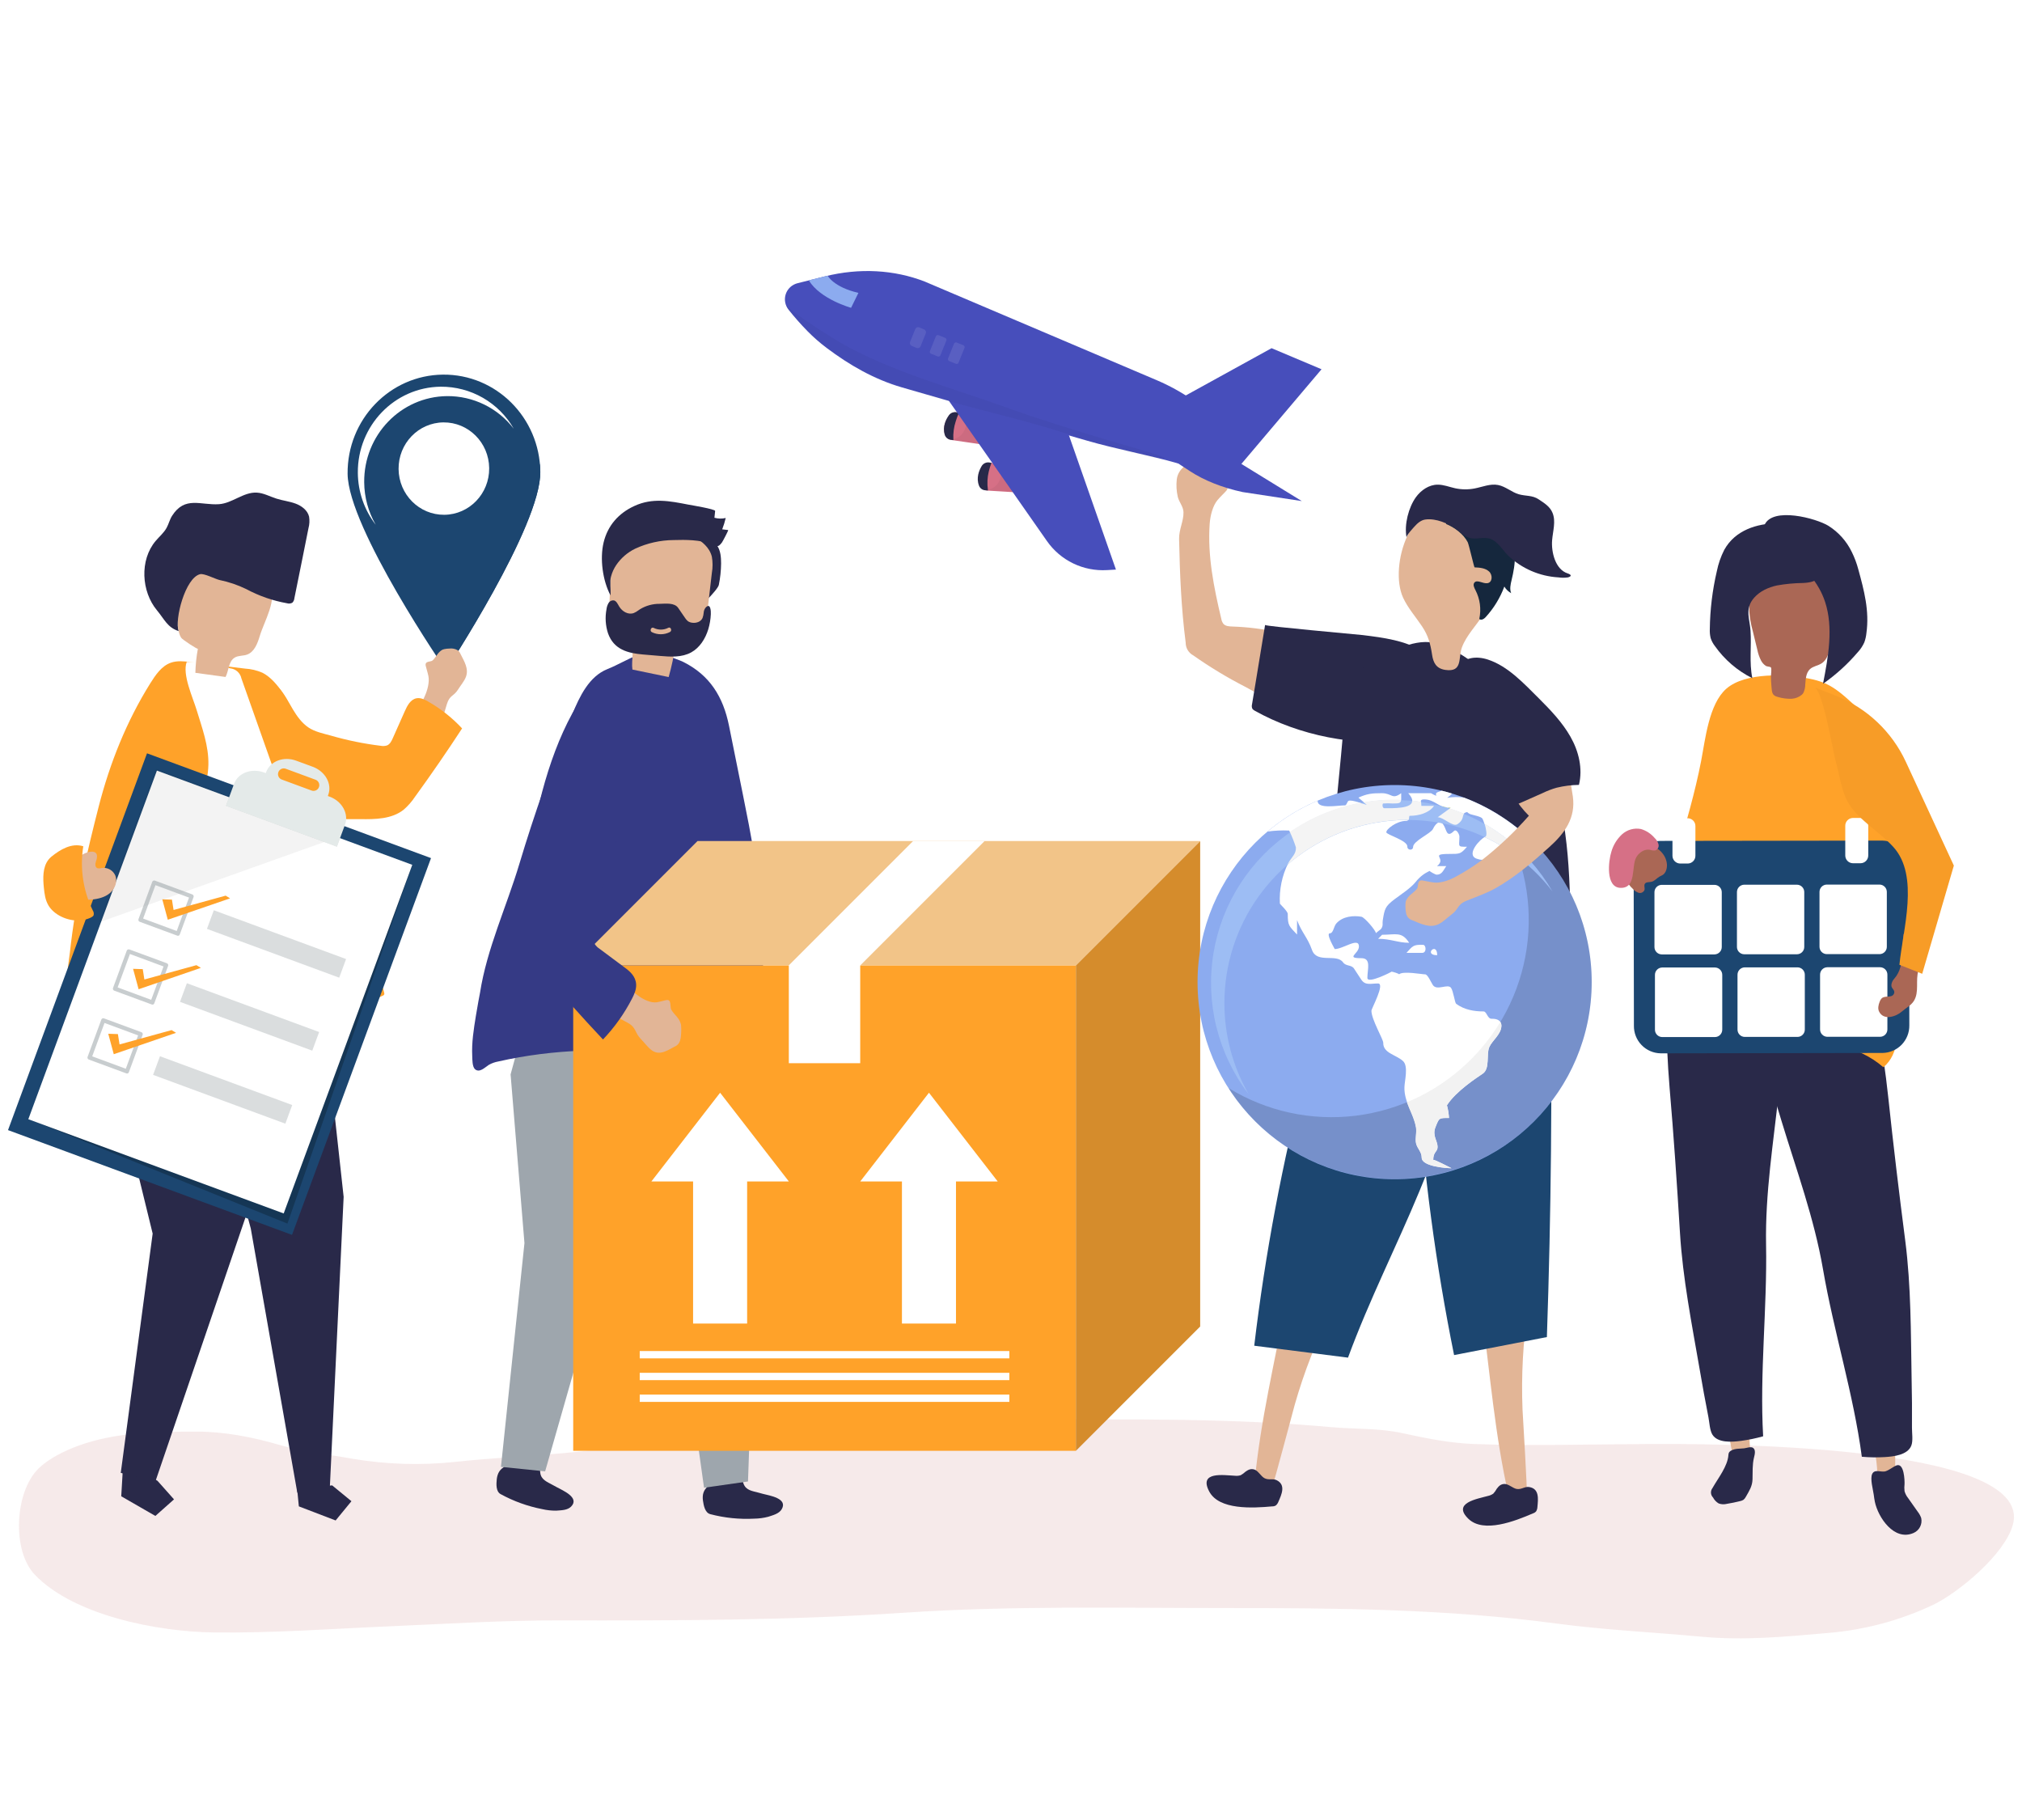 <svg width="1080" height="972" viewBox="0 0 1080 972" fill="none" xmlns="http://www.w3.org/2000/svg">
<rect x="0" y="0" width="1080" height="972" fill="#808080" stroke="none"/>
<g clip-path="url(#clip0_277_3903)">
<rect width="1080" height="972" fill="white"/>
<g opacity="0.5">
<path d="M499.028 757.871C467.826 757.96 436.623 758.712 405.476 762.177C393.721 763.483 382.232 766.361 370.455 767.512C346.945 769.825 323.845 774.153 300.247 776.145C281.253 777.75 262.171 778.691 243.221 780.728C224.879 782.699 206.353 782.132 188.166 779.045C175.116 776.71 162 775.393 149.171 771.651C134.782 767.456 119.286 764.457 104.277 764.568C82.948 764.711 62.216 764.734 41.772 772.138C34.611 774.74 25.845 779.012 20.399 784.469C7.902 796.954 6.22 828.113 18.65 841.063C39.592 862.857 84.298 871.413 113.652 871.822C145.817 872.254 177.064 869.874 209.285 868.502C239.17 867.196 269.055 865.336 299.062 865.403C360.305 865.535 421.559 865.403 482.68 861.318C540.115 857.466 597.694 858.795 655.25 858.795C714.279 858.795 772.899 859.248 831.507 867.096C857.031 870.516 883.043 871.712 908.711 874.103C931.689 876.25 953.771 874.103 976.661 872.088C995.997 870.478 1014.89 865.414 1032.44 857.134C1046.26 850.493 1070.9 830.016 1075.14 814.243C1087.03 770.046 907.67 771.076 880.132 771.209C849.328 771.319 818.28 772.316 787.498 771.209C774.548 770.722 761.786 768.187 749.157 765.409C736.527 762.631 723.887 763.35 711.114 762.188C657.885 757.351 604.534 758.059 551.139 758.059C533.761 757.971 516.373 757.816 499.028 757.871Z" fill="#EED5D5"/>
</g>
<path d="M288.59 252.04C288.889 281.029 238.183 358.022 238.183 358.022C238.183 358.022 185.951 282.058 185.663 253.069C185.375 224.081 208.176 200.361 236.579 200.073C264.981 199.785 288.302 223.062 288.59 252.04Z" fill="#1C4670"/>
<path d="M237.334 274.929C250.697 274.796 261.419 263.643 261.283 250.017C261.148 236.392 250.206 225.454 236.843 225.587C223.481 225.72 212.758 236.874 212.894 250.499C213.029 264.124 223.972 275.062 237.334 274.929Z" fill="white"/>
<path d="M194.529 257.595C194.274 232.414 214.087 211.804 238.803 211.55C245.687 211.494 252.489 213.041 258.671 216.069C264.854 219.096 270.246 223.521 274.422 228.994C270.499 222.122 264.816 216.419 257.959 212.471C251.102 208.522 243.318 206.47 235.405 206.525C210.711 206.779 190.898 227.389 191.131 252.57C191.208 262.588 194.559 272.305 200.672 280.242C196.704 273.349 194.588 265.548 194.529 257.595Z" fill="white"/>
<path d="M225.844 338.071C232.972 349.981 238.185 357.995 238.185 357.995C238.185 357.995 288.891 281.001 288.592 252.013C288.592 250.496 288.492 248.991 288.348 247.508C286.376 255.57 283.633 263.425 280.157 270.962C270.616 291.749 256.349 305.153 241.13 322.088C236.281 327.545 231.168 332.946 225.844 338.071Z" fill="#1C4670"/>
<path d="M649.561 246.758C649.875 247.002 650.155 247.289 650.391 247.61C652.394 250.632 651.619 253.399 652.704 256.83C653.191 258.369 657.131 259.465 655.039 262.055C654.254 263.007 651.985 265.077 650.291 267.102C647.812 270.046 646.45 275.282 646.129 279.643C644.901 296.766 648.343 313.745 652.306 330.437C652.457 331.405 652.837 332.323 653.412 333.115C654.519 334.444 656.534 334.554 658.283 334.61C666.402 334.873 674.479 335.885 682.412 337.631C689.485 339.192 696.602 341.428 702.336 345.889C708.069 350.349 712.154 357.411 711.445 364.617C711.153 367.324 710.223 369.923 708.732 372.201C707.241 374.479 705.231 376.371 702.867 377.722C691.134 384.286 675.638 372.188 665.378 366.941C655.661 361.971 646.307 356.324 637.385 350.039C636.141 349.383 635.101 348.396 634.381 347.187C633.66 345.979 633.286 344.595 633.301 343.188C630.921 324.858 630.168 306.418 629.781 287.845C629.681 282.753 632.271 278.248 632.127 273.533C632.039 270.522 629.803 268.231 629.095 265.409C628.373 262.305 628.189 259.1 628.552 255.934C629.283 250.311 634.419 247.489 638.647 244.589C639.495 243.876 640.52 243.405 641.613 243.227C643.55 243.006 645.177 243.98 646.816 244.876C647.788 245.415 648.707 246.045 649.561 246.758Z" fill="#E2B596"/>
<path d="M670.423 365.98C672.186 355.251 673.95 344.518 675.713 333.781C675.603 334.468 724.913 338.817 727.836 339.172C739.004 340.544 750.57 342.05 760.145 347.96C780.589 360.589 775.475 391.803 750.847 395.223C724.128 398.942 693.733 392.766 670.257 379.605C669.72 379.357 669.255 378.976 668.906 378.498C668.584 377.758 668.526 376.93 668.74 376.152C669.305 372.765 669.858 369.367 670.423 365.98Z" fill="#292949"/>
<path d="M679.635 793.5C676.314 793.124 673.326 791.94 670.16 791.165C673.171 759.143 681.063 726.281 687.04 694.547L711.391 699.45C703.198 715.693 696.561 732.674 691.567 750.167C690.737 752.934 680.1 793.545 679.635 793.5Z" fill="#E2B596"/>
<path d="M670.07 784.859C668.111 784.206 666.749 784.925 665.266 785.966C664.488 786.702 663.622 787.337 662.687 787.859C661.69 788.173 660.637 788.271 659.599 788.146C653.622 787.87 640.096 785.634 645.874 796.547C651.131 806.509 669.118 805.458 679.511 804.506C680.2 804.531 680.881 804.354 681.47 803.997C682.048 803.495 682.497 802.861 682.777 802.148C684.548 798.108 686.894 793.083 681.98 790.559C679.877 789.452 677.63 790.648 675.416 789.452C673.59 788.556 672.04 785.512 670.07 784.859Z" fill="#292949"/>
<path d="M669.918 718.707L720.003 725.071C742.882 662.943 777.771 612.282 783.925 537.026C784.345 531.913 786.991 527.065 786.26 521.94C784.877 512.332 775.789 505.636 766.602 502.481C752.335 497.589 724.807 497.445 715.045 511.602C704.729 526.556 701.84 555.555 697.335 573.088C684.919 620.953 675.76 669.604 669.918 718.707Z" fill="#1C4670"/>
<path d="M815.467 797.745C812.235 798.42 808.992 798.232 805.749 798.497C798.588 767.14 795.787 733.458 791.57 701.436L816.176 698.492C813.477 716.485 812.488 734.693 813.221 752.872C813.375 755.75 815.932 797.645 815.467 797.745Z" fill="#E2B596"/>
<path d="M803.688 792.531C801.618 792.531 800.589 793.638 799.471 795.077C798.959 796.02 798.334 796.897 797.611 797.689C796.76 798.296 795.791 798.718 794.767 798.929C789.011 800.534 775.452 802.648 784.362 811.193C792.442 818.941 809.189 812.399 818.797 808.238C819.461 808.044 820.054 807.659 820.501 807.131C820.897 806.457 821.125 805.698 821.165 804.917C821.586 800.49 822.272 795.022 816.738 794.169C814.413 793.804 812.642 795.608 810.174 795.21C808.193 794.933 805.758 792.542 803.688 792.531Z" fill="#292949"/>
<path d="M776.663 723.699L826.229 714.08C828.516 647.912 829.151 581.711 828.132 515.476C828.055 510.34 827.922 505.016 825.642 500.423C821.325 491.723 810.589 488.247 800.881 488.081C785.795 487.893 759.607 496.372 754.758 512.864C749.634 530.297 755.954 558.743 757.127 576.818C760.316 626.163 766.843 675.236 776.663 723.699Z" fill="#1C4670"/>
<path d="M798.088 363.551C811.439 376.52 821.597 392.411 827.763 409.973C838.544 440.223 838.743 472.521 838.832 504.178L838.932 535.779C838.932 546.139 838.046 548.375 826.756 547.013C805.881 544.478 784.186 540.173 765.27 530.897C756.271 526.47 747.859 520.936 738.417 517.427C724.692 512.379 710.624 514.671 697.043 511.372C700.485 500.968 705.632 491.449 708.034 480.535C710.28 469.561 711.712 458.437 712.318 447.252C713.635 427.738 716.059 408.346 717.531 388.909C718.571 374.985 716.745 363.573 731.555 354.441C739.613 349.472 754.279 340.96 765.657 343.262C777.789 345.708 790.551 356.378 798.088 363.551Z" fill="#292949"/>
<path d="M749.421 319.183C751.967 324.717 756.129 329.388 759.527 334.48C762.925 339.571 764.032 343.921 764.906 349.666C765.537 353.817 767.02 357.06 772.023 357.779C781.454 359.118 778.753 351.326 780.878 345.659C783.335 339.184 788.549 334.059 792.201 328.281C802.739 311.568 799.728 278.55 777.812 271.499C753.882 263.796 741.695 302.281 749.421 319.183Z" fill="#E2B596"/>
<path d="M787.608 303.013C790.331 303.124 793.319 303.345 795.356 305.227C797.393 307.108 797.16 311.038 794.493 311.458C792.08 311.857 788.958 309.333 787.486 311.171C786.623 312.277 787.376 313.816 788.029 315.078C790.521 319.838 791.262 325.323 790.121 330.574C791.117 331.493 792.666 330.574 793.541 329.578C797.876 324.832 801.258 319.297 803.503 313.274C804.395 314.746 805.653 315.963 807.155 316.805C806.248 314.591 806.823 312.078 807.377 309.787C809.424 301.331 810.819 291.435 804.919 284.528C801.754 280.831 796.95 278.706 792.124 277.81C787.287 277.1 782.385 276.948 777.513 277.356C775.421 277.444 772.865 277.898 772.355 279.824C776.927 281.651 781.653 285.226 783.933 289.542C784.597 290.871 787.331 303.002 787.608 303.013Z" fill="#15273D"/>
<path d="M777.954 282.716L778.452 283.081C780.521 284.653 782.458 286.568 784.96 287.265C788.579 288.272 792.453 286.535 796.029 287.763C800.002 289.136 802.67 293.895 805.514 296.707C812.82 303.662 822.362 307.793 832.433 308.362C834.114 308.611 835.822 308.611 837.503 308.362C839.506 307.82 839.44 306.912 837.303 306.237C830.662 304.089 828.515 294.692 829.024 288.527C829.423 283.601 831.116 278.466 829.246 273.905C827.818 270.419 824.741 268.626 821.763 266.633C818.443 264.42 814.934 265.028 811.204 263.966C807.474 262.903 804.164 259.804 800.201 259.029C796.017 258.199 791.834 260.058 787.65 260.866C784.18 261.54 780.61 261.499 777.157 260.745C774.068 260.058 771.058 258.819 767.903 258.841C763.254 258.841 758.971 261.796 756.248 265.571C752.407 270.917 749.928 280.071 751.278 287.11C751.068 286.003 754.743 282.063 755.506 281.211C757.1 279.417 759.026 277.724 761.461 277.436C766.985 276.75 773.526 279.495 777.954 282.716Z" fill="#292949"/>
<path d="M265.819 787.72C266.211 786.437 266.95 785.288 267.955 784.4C268.486 783.957 269.062 783.603 269.615 783.138C272.073 780.924 271.829 778.777 275.382 779.319C279.411 779.939 283.429 780.758 287.458 781.478C287.619 781.488 287.773 781.546 287.901 781.644C288.057 781.83 288.143 782.065 288.144 782.308C288.288 783.702 288.421 785.108 288.565 786.503C288.952 790.288 292.317 791.451 295.062 792.989L297.276 794.196C300.386 795.922 309.861 799.785 305.024 804.633C303.043 806.637 299.678 806.57 297.088 806.792C294.57 806.817 292.058 806.542 289.605 805.973C281.828 804.457 274.331 801.751 267.38 797.948C264.834 796.531 265.066 792.657 265.343 789.912C265.423 789.167 265.583 788.432 265.819 787.72Z" fill="#292949"/>
<path d="M281.318 542.367L272.718 573.791L280.123 663.901L267.582 783.397L291.169 785.81L323.766 671.837L350.076 546.994L281.318 542.367Z" fill="#9EA6AD"/>
<path d="M375.37 799.152C375.435 797.806 375.876 796.507 376.642 795.399C377.052 794.835 377.561 794.348 377.948 793.761C379.808 791.027 379.055 789.002 382.631 788.681C386.693 788.315 390.788 788.138 394.861 787.862C395.017 787.817 395.182 787.817 395.337 787.862C395.536 788.003 395.678 788.211 395.736 788.448C396.212 789.765 396.677 791.094 397.153 792.422C398.448 795.997 401.99 796.318 405.022 797.148L407.435 797.801C410.878 798.72 420.994 800.192 417.519 806.047C416.08 808.471 412.792 809.224 410.324 810.054C407.891 810.689 405.39 811.027 402.875 811.061C394.961 811.481 387.031 810.67 379.365 808.659C376.554 807.907 375.845 804.088 375.458 801.365C375.352 800.632 375.322 799.89 375.37 799.152Z" fill="#292949"/>
<path d="M331.361 557.28L320.016 580.093L359.453 675.537L376.045 794.547L399.522 791.204L403.728 672.737L399.212 545.227L331.361 557.28Z" fill="#9EA6AD"/>
<path d="M254.17 542.598C255.099 536.787 256.062 531.961 256.383 530.223C260.047 506.647 270.606 484.111 277.414 461.343C285.531 434.269 294.946 407.642 305.661 381.461C309.634 371.776 314.682 361.25 324.4 357.353C335.579 352.926 346.349 343.794 357.506 350.347C359.786 351.686 362.576 352.328 364.955 353.513C379.134 360.608 386.273 372.152 389.395 387.659C391.904 400.137 394.42 412.612 396.944 425.082C399.013 435.332 401.072 445.581 402.677 455.908C406.883 482.96 407.913 510.399 407.747 537.761C407.669 551.486 407.282 565.2 406.85 578.903C406.573 587.669 402.633 583.463 397.774 580.165C389.395 574.464 381.115 568.52 371.275 565.598C366.465 564.277 361.545 563.388 356.576 562.942C326.448 559.544 295.699 560.175 266.135 566.904C264.357 567.216 262.646 567.83 261.076 568.72C259.051 570.015 256.129 573.147 253.716 571.033C252.21 569.683 252.31 565.775 252.232 564.004C251.867 556.876 253.029 549.648 254.17 542.598Z" fill="#353A85"/>
<path d="M374.219 296.18C376.385 301.517 377.276 307.285 376.82 313.027C376.72 314.543 376.632 316.347 377.739 317.332C378.845 318.317 377.573 320.409 378.69 319.236C379.808 318.063 383.616 313.978 383.948 312.374C384.704 308.619 385.108 304.802 385.155 300.973C385.155 297.652 384.911 294.132 383.063 291.398C381.881 289.834 380.462 288.463 378.856 287.336C376.724 285.475 374.271 284.017 371.618 283.031C366.98 281.614 363.87 283.031 367.71 286.838C370.462 289.503 372.672 292.676 374.219 296.18Z" fill="#292949"/>
<path d="M337.78 357.585L357.15 361.592C358.758 355.951 359.964 350.203 360.759 344.391C366.548 344.026 373.432 342.886 376.022 337.052C376.751 335.152 377.188 333.151 377.317 331.12C378.284 322.744 379.251 314.369 380.217 305.994C380.727 303.12 380.727 300.179 380.217 297.305C379.011 292.402 374.96 289.103 370.886 286.867C360.482 281.156 347.764 279.938 337.016 285.262C334.02 286.618 331.438 288.746 329.534 291.428C326.656 295.766 326.346 301.489 326.136 306.846L325.549 321.634C325.339 327.323 325.461 333.898 329.457 337.351C331.571 339.189 334.493 339.797 336.242 342.066C339.33 346.084 337.05 352.338 337.78 357.585Z" fill="#E2B596"/>
<path d="M379.671 327.995C379.749 326.423 379.572 321.797 376.971 324.409C376.324 325.177 375.936 326.13 375.864 327.132C375.793 328.13 375.585 329.113 375.244 330.054C374.303 332.135 371.857 332.854 369.776 332.589C368.933 332.505 368.124 332.216 367.418 331.747C366.772 331.202 366.219 330.555 365.78 329.833L362.26 324.697C360.246 321.753 355.553 322.417 352.409 322.483C348.706 322.432 345.063 323.422 341.894 325.339L340.942 325.992C340.206 326.559 339.398 327.028 338.54 327.386C335.629 328.493 332.364 326.645 330.704 323.878C329.94 322.605 329.276 321 327.914 320.657C327.357 320.572 326.787 320.657 326.278 320.9C325.769 321.142 325.344 321.532 325.059 322.018C324.464 323.036 324.087 324.167 323.952 325.339C323.124 329.628 323.399 334.057 324.749 338.212C327.848 346.978 335.474 348.848 343.278 349.524L352.52 350.31C358.154 350.785 364.12 351.206 369.211 348.406C373.705 345.926 376.716 341.222 378.299 336.108C379.094 333.472 379.555 330.746 379.671 327.995ZM357.844 337.536C356.356 338.306 354.709 338.715 353.034 338.73C351.359 338.746 349.705 338.367 348.203 337.625C346.853 337.038 347.705 334.714 349.056 335.289C350.272 335.919 351.621 336.248 352.99 336.248C354.36 336.248 355.709 335.919 356.925 335.289C358.265 334.559 359.161 336.828 357.844 337.536Z" fill="#292949"/>
<path d="M385.749 282.697C386.516 280.725 387.141 278.702 387.62 276.642C385.634 277.108 383.562 277.062 381.598 276.509C381.731 275.303 381.853 274.096 381.975 272.89C382.074 271.883 368.825 269.724 367.741 269.514C357.69 267.555 348.503 265.728 338.73 270.267C330.384 274.129 324.606 280.649 322.403 289.703C320.311 298.359 321.894 310.147 326.1 317.983C326.333 315.637 325.602 309.981 326.388 307.811C326.976 305.628 327.927 303.559 329.2 301.69C331.754 297.977 335.228 294.991 339.283 293.024C345.711 290.049 352.7 288.483 359.782 288.43C366.202 288.22 374.005 288.242 380.071 290.644C382.982 291.751 383.392 292.614 385.605 289.725C385.982 289.216 389.214 283.15 388.926 283.084L385.749 282.697Z" fill="#292949"/>
<path d="M1002.51 788.923C1005.83 789.332 1008.89 788.336 1012.13 788.159C1012.63 776.921 1011.98 765.661 1010.19 754.555C1004.89 759.812 1000.87 756.348 1000.45 766.73C1000.32 770.139 1003.45 783.831 1002.51 788.923Z" fill="#E2B596"/>
<path d="M1013.17 782.562C1017.01 781.456 1017.35 790.477 1017.26 792.591C1017.11 793.851 1017.11 795.126 1017.26 796.387C1017.64 797.743 1018.29 799.005 1019.18 800.095L1024.25 807.279C1025.07 808.314 1025.72 809.477 1026.16 810.721C1026.52 812.322 1026.3 813.996 1025.55 815.455C1024.81 816.914 1023.57 818.066 1022.07 818.713C1011.68 823.24 1003.15 810.367 1001.42 802.11C1001.16 800.848 1000.98 799.553 1000.81 798.269C1000.46 795.612 998.788 789.768 999.973 787.2C1001.37 784.267 1004.93 786.647 1007.41 785.662C1009.69 784.754 1011.62 783.027 1013.17 782.562Z" fill="#292949"/>
<path d="M951.558 598.709C959.527 624.886 968.98 650.576 973.695 677.772C979.473 711.376 989.988 744.405 994.448 777.998C998.537 778.361 1002.65 778.421 1006.75 778.175C1011.44 777.887 1018.92 777.068 1020.88 772.054C1021.89 769.497 1021.21 765.214 1021.23 762.502C1021.31 753.813 1021.23 745.124 1021.04 736.447C1020.61 711.885 1020.78 687.047 1017.65 662.674C1014.33 637.039 1011.25 611.316 1008.53 585.714C1007.11 572.487 1005.21 559.304 1002.66 546.243C1002.01 542.867 995.201 508.167 993.463 508.344C973.081 510.334 953.266 516.203 935.087 525.634C933.305 526.563 931.568 527.681 930.87 529.474C930.173 531.268 930.616 532.861 931.081 534.544C935.508 550.615 941.74 565.802 946.499 581.829C948.126 587.408 949.82 592.986 951.558 598.709Z" fill="#292949"/>
<path d="M935.852 779.312C932.686 780.33 929.465 779.943 926.256 780.419C923.647 769.475 922.163 758.293 921.828 747.047C928.027 751.209 931.325 747.047 933.694 757.219C934.469 760.451 934.026 774.497 935.852 779.312Z" fill="#E2B596"/>
<path d="M923.199 776.923C922.845 783.066 917.665 789.409 914.643 794.777C914.087 795.507 913.815 796.414 913.876 797.33C913.937 798.245 914.327 799.108 914.975 799.758C915.663 801.093 916.72 802.203 918.019 802.957C919.41 803.45 920.916 803.519 922.347 803.156C924.767 802.765 927.166 802.267 929.542 801.662C930.143 801.543 930.717 801.315 931.235 800.987C931.793 800.518 932.245 799.937 932.563 799.282C934.401 796.05 935.939 793.748 936.061 790.073C936.183 786.398 935.917 782.247 936.836 778.506C937.29 776.68 937.876 774.355 936.36 773.26C935.187 772.418 932.895 773.359 931.556 773.503C929.199 773.758 927.051 773.503 924.826 774.61C924.363 774.821 923.954 775.135 923.631 775.529C923.359 775.944 923.209 776.427 923.199 776.923Z" fill="#292949"/>
<path d="M950.154 582.922C947.254 610.128 942.793 637.158 943.303 664.73C943.933 698.81 939.816 733.234 941.742 767.07C937.794 768.19 933.769 769.019 929.699 769.55C925.039 770.147 917.524 770.723 914.668 766.229C913.196 763.916 913.052 759.588 912.521 756.92C910.816 748.398 909.311 739.842 907.828 731.286C903.622 707.078 898.796 682.727 897.301 658.233C895.719 632.421 893.981 606.587 891.767 580.929C890.66 567.647 890.074 554.365 890.107 541.082C890.107 537.651 890.295 502.287 892.033 502.132C912.425 500.263 932.986 502.307 952.611 508.153C954.537 508.729 956.452 509.504 957.481 511.131C958.511 512.758 958.356 514.451 958.223 516.156C956.906 532.759 953.63 548.853 951.958 565.489C951.405 571.167 950.796 576.967 950.154 582.922Z" fill="#292949"/>
<path d="M974.014 364.617L974.988 365.027C980.356 367.418 984.806 371.425 989.167 375.376C995.708 381.298 998.94 383.91 1001.12 392.267C1003.01 400.147 1004.41 408.135 1005.32 416.186C1010.85 457.074 1010.01 497.452 1013.27 538.528C1014.16 549.718 1014.6 562.823 1005.96 569.985C992.045 557.809 973.781 556.138 956.149 555.119C943.752 554.411 931.798 549.707 919.346 550.382C907.392 551.035 897.209 547.482 885.033 547.582C882.122 547.582 878.392 547.371 877.418 544.626C882.299 532.351 882.952 518.903 884.679 505.798C889.106 471.928 902.156 439.917 908.62 406.39C910.834 395.001 912.716 375.985 922.102 367.794C932.307 358.939 954.356 359.947 966.675 362.503C969.181 362.984 971.637 363.692 974.014 364.617Z" fill="#FFA229"/>
<path d="M963.235 370.031C963.002 370.42 962.711 370.771 962.371 371.072C960.863 372.318 959 373.057 957.047 373.186C954.513 373.279 951.982 372.954 949.554 372.223C946.233 371.404 946.466 369.444 946.156 366.378C945.99 364.696 945.912 363.058 945.879 361.331C945.879 360.401 946.41 357.136 945.879 356.45C945.514 355.996 943.887 356.051 943.189 355.642C942.1 354.916 941.213 353.926 940.61 352.764C939.697 350.963 939.034 349.045 938.64 347.064L936.15 336.825C935.18 333.369 934.565 329.824 934.312 326.244C934.113 320.842 935.419 313.304 939.692 309.641C943.588 306.32 949.056 305.313 954.081 304.959C960.731 304.41 967.369 306.148 972.898 309.884C975.247 311.375 977.158 313.465 978.432 315.939C980.291 319.923 979.86 324.794 979.384 329.221L978.056 341.673C977.546 346.444 976.639 351.923 972.909 354.314C970.927 355.587 968.481 355.742 966.688 357.413C964.53 359.516 964.474 362.836 964.231 365.648C964.224 367.164 963.884 368.661 963.235 370.031Z" fill="#AA6755"/>
<path d="M934.674 333.934C934.807 334.886 934.929 335.86 934.995 336.856C935.571 345.412 934.243 353.625 935.958 362.203C927.981 358.217 921.114 352.319 915.968 345.036C914.97 343.758 914.202 342.316 913.699 340.775C913.323 339.199 913.174 337.578 913.257 335.96C913.379 325.564 914.633 315.213 916.998 305.089C917.796 301.098 919.14 297.235 920.993 293.611C926.816 283.107 938.504 279.598 949.03 279.488C955.118 279.421 961.505 280.329 966.43 284.435C971.743 288.863 973.182 296.533 972.927 303.086C972.981 304.696 972.643 306.295 971.942 307.746C970.26 310.635 966.408 311.188 963.087 311.354C958.399 311.404 953.723 311.844 949.108 312.671C944.525 313.668 940.032 315.704 936.932 319.224C932.593 324.172 933.9 328.71 934.674 333.934Z" fill="#292949"/>
<path d="M989.125 294.865C990.567 297.8 991.717 300.869 992.557 304.03C995.656 315.375 998.567 326.167 996.896 338.154C996.731 339.825 996.359 341.468 995.789 343.046C994.894 345.029 993.679 346.85 992.191 348.437C986.767 354.778 980.559 360.405 973.718 365.184C976.551 350.684 979.33 335.143 974.825 321.452C971.316 310.804 963.966 303.255 955.931 297.466C951.437 294.223 939.328 287.659 942.438 280.431C946.71 270.47 970.11 276.812 976.607 280.819C982.019 284.228 986.359 289.097 989.125 294.865Z" fill="#292949"/>
<path d="M237.302 346.672C236.977 346.727 236.661 346.824 236.361 346.96C233.749 348.354 233.217 350.645 231.092 352.693C230.14 353.612 226.842 352.837 227.373 355.538C227.561 356.534 228.38 358.914 228.823 361.072C229.454 364.16 228.391 368.466 226.908 371.731C224.966 376.226 222.691 380.57 220.101 384.726C214.397 393.423 207.901 401.574 200.698 409.077C194.374 403.658 186.692 400.067 178.479 398.69C170.266 397.313 161.833 398.202 154.088 401.262C152.438 401.822 150.951 402.78 149.76 404.052C148.877 405.23 148.292 406.605 148.055 408.058C144.901 423.245 159.423 425.58 171.056 427.982C178.352 429.5 185.752 430.473 193.193 430.893C203.553 431.446 210.372 425.657 216.437 417.611C222.901 409.077 229.299 400.222 233.826 390.481C236.04 385.744 237.147 380.918 238.707 375.982C240.268 371.045 242.327 372.052 244.762 368.112C246.123 365.898 247.916 363.939 248.846 361.526C250.517 357.187 247.927 353.147 246.013 349.35C245.681 348.509 245.126 347.774 244.408 347.225C243.062 346.472 241.509 346.173 239.98 346.373C239.08 346.386 238.183 346.486 237.302 346.672Z" fill="#E2B596"/>
<path d="M175.823 436.05C176.618 436.327 177.427 436.56 178.247 436.747C182.675 437.766 187.888 437.4 192.393 437.467C200.462 437.6 209.25 437.467 215.571 432.464C217.927 430.422 219.993 428.068 221.714 425.468C230.377 413.536 238.745 401.387 246.817 389.019C241.518 383.331 235.387 378.479 228.632 374.63C226.739 373.523 224.614 372.538 222.477 372.926C219.301 373.512 217.53 376.844 216.224 379.799C214.084 384.618 211.951 389.414 209.826 394.188C209.14 395.749 208.31 397.454 206.727 398.107C205.655 398.454 204.512 398.522 203.406 398.306C194.421 397.217 185.537 395.407 176.842 392.893C172.824 391.787 168.12 390.835 164.666 388.466C161.213 386.097 158.634 382.533 156.464 378.903C154.096 374.918 152.037 370.712 148.904 367.281C145.772 363.849 141.389 361.226 136.729 361.569C133.331 361.835 130.265 363.639 127.343 365.399C121.609 368.864 115.378 372.97 113.773 379.467C112.4 385.002 114.879 390.846 118.2 395.561C125.162 405.523 135.567 412.573 145.717 419.325C152.778 424.029 159.884 428.756 167.577 432.375C170.255 433.752 173.008 434.979 175.823 436.05Z" fill="#FFA229"/>
<path d="M65.315 789.718L64.762 799.115L82.992 809.608L92.942 800.764L84.099 790.824L65.858 780.32L65.315 789.718Z" fill="#292949"/>
<path d="M52.429 504.451L50.758 532.975L81.54 658.825L64.505 786.623L82.912 791.449L135.233 638.116L136.484 591.871L124.442 496.703L52.429 504.451Z" fill="#292949"/>
<path d="M170.465 519.804L183.548 639.19L176.121 795.501L158.799 797.194L133.939 656.069L96.316 516.195L170.465 519.804Z" fill="#292949"/>
<path d="M158.703 795.134L159.622 804.498L179.269 812.025L187.714 801.742L177.431 793.297L158.703 795.134Z" fill="#292949"/>
<path d="M35.938 519.583C34.709 530.475 33.724 545.207 37.853 546.148C38.642 546.241 39.44 546.082 40.133 545.694C47.748 542.374 53.416 537.293 60.876 534.117C68.734 530.796 77.479 529.446 86.035 528.726C98.855 527.525 111.752 527.37 124.598 528.261C134.68 529.182 144.71 530.608 154.649 532.534C162.928 533.984 170.455 537.16 179 537.349C187.812 537.559 196.545 535.642 204.458 531.759C204.76 531.65 205.017 531.444 205.188 531.172C205.31 530.84 205.31 530.475 205.188 530.143C203.86 525.107 202.975 520.181 200.163 515.831C196.964 510.994 194.928 505.039 192.792 499.671C188.174 488.435 184.393 476.874 181.479 465.082C177.152 449.087 171.971 433.414 167.843 417.376C164.987 406.307 162.475 394.984 158.191 384.303C154.87 375.946 148.628 363.604 140.182 359.288C137.235 358.006 134.083 357.256 130.874 357.074L101.863 353.576C98.332 353.156 94.668 352.746 91.314 353.908C86.289 355.646 83.091 360.472 80.246 364.977C67.606 385.21 58.706 407.458 52.729 430.702C49.608 442.878 46.642 454.998 44.074 467.229C41.207 480.899 38.849 494.679 37.344 508.57C37.167 510.098 36.525 514.403 35.938 519.583Z" fill="#FFA229"/>
<path d="M111.305 408.471C111.172 414.005 109.877 419.428 108.604 424.808C100.812 457.586 93.023 490.345 85.238 523.086L163.394 529.539C163.593 516.995 163.785 504.45 163.969 491.906C164.272 483.874 164.032 475.831 163.25 467.831C161.689 454.959 157.317 442.584 152.978 430.32C144.965 407.666 136.955 385.005 128.948 362.336C128.661 360.916 127.925 359.626 126.849 358.655C125.773 357.685 124.414 357.086 122.971 356.946C115.644 354.976 107.342 353.116 99.727 353.526C97.237 360.167 103.048 372.63 105.029 379.194C107.951 388.824 111.548 398.376 111.305 408.471Z" fill="white"/>
<path d="M120.479 361.547L104.352 359.333C104.46 355.01 104.908 350.702 105.691 346.449C105.603 346.958 97.379 341.623 96.703 340.516C94.777 337.351 94.977 332.326 94.39 328.706C93.128 320.958 92.066 312.347 96.659 306.026C101.419 299.474 110.55 297.924 118.63 298.444C128.769 299.098 139.793 303.082 144.199 312.236C148.183 320.504 141.199 331.529 138.753 339.664C137.547 343.671 135.853 348.22 131.89 349.626C129.787 350.356 127.352 350.035 125.437 351.153C121.995 353.157 122.272 358.093 120.479 361.547Z" fill="#E2B596"/>
<path d="M161.434 298.736C162.541 293.201 163.648 287.667 164.755 282.133C165.311 280.107 165.424 277.985 165.087 275.912C164.268 272.514 161.113 270.156 157.848 268.95C154.582 267.743 151.052 267.378 147.731 266.316C144.178 265.209 140.802 263.261 137.083 263.084C130.021 262.751 124.033 268.795 116.96 269.271C107.187 269.935 98.741 264.711 91.879 275.525C90.628 277.506 90.108 279.875 88.968 281.933C87.496 284.601 85.083 286.582 83.124 288.907C74.512 299.112 75.464 315.892 83.854 325.975C87.927 330.868 89.388 335.085 95.432 337.044C93.129 331.045 98.941 308.498 106.921 306.639C109.024 306.14 114.957 309.217 117.193 309.749C122.163 310.764 126.986 312.4 131.549 314.619C138.35 318.272 145.687 320.823 153.287 322.179C154.235 322.465 155.258 322.366 156.132 321.902C156.78 321.253 157.173 320.393 157.239 319.478C158.663 312.564 160.061 305.65 161.434 298.736Z" fill="#292949"/>
<path d="M230.216 458.284L78.519 402.32L4.282 603.551L155.978 659.515L230.216 458.284Z" fill="#1C4670"/>
<path opacity="0.26" d="M18.812 599.097L21.082 599.938L153.529 653.488L220.206 461.869L213.332 461.359L18.812 599.097Z" fill="#000909"/>
<path d="M220.213 461.875L83.812 411.555L15.126 597.738L151.526 648.059L220.213 461.875Z" fill="white"/>
<path opacity="0.05" d="M83.337 410.57L181.449 446.754L52.898 492.611L83.337 410.57Z" fill="#000004"/>
<path opacity="0.12" d="M181.975 446.649L122.742 424.797L120.704 430.321L179.937 452.174L181.975 446.649Z" fill="#000100"/>
<path d="M176.023 425.461L175.105 425.117L175.326 424.498C177.473 418.698 173.765 411.99 167.058 409.511L158.203 406.257C151.562 403.777 144.334 406.478 142.187 412.289L141.965 412.898L141.047 412.566C134.339 410.086 127.167 412.787 125.03 418.587L120.691 430.331L179.931 452.18L184.27 440.448C186.428 434.637 182.731 427.896 176.023 425.461ZM166.261 422.14L150.654 416.384C150.255 416.261 149.886 416.057 149.569 415.786C149.251 415.514 148.992 415.182 148.807 414.807C148.623 414.433 148.516 414.025 148.494 413.608C148.472 413.191 148.535 412.774 148.68 412.382C148.824 411.99 149.047 411.632 149.334 411.329C149.621 411.026 149.967 410.784 150.351 410.619C150.734 410.454 151.147 410.369 151.565 410.369C151.982 410.368 152.396 410.453 152.779 410.618L168.386 416.373C168.785 416.497 169.154 416.701 169.472 416.972C169.789 417.243 170.048 417.576 170.233 417.951C170.417 418.325 170.524 418.733 170.546 419.15C170.568 419.567 170.505 419.984 170.36 420.376C170.216 420.768 169.993 421.126 169.706 421.429C169.419 421.732 169.073 421.973 168.69 422.138C168.306 422.303 167.893 422.389 167.475 422.389C167.058 422.389 166.645 422.305 166.261 422.14Z" fill="#E4EAE9"/>
<g opacity="0.47">
<path d="M102.765 477.699L82.742 470.305C82.606 470.254 82.46 470.23 82.314 470.235C82.169 470.24 82.025 470.274 81.893 470.335C81.76 470.395 81.641 470.482 81.541 470.589C81.442 470.696 81.365 470.821 81.314 470.958L73.976 490.882C73.876 491.158 73.89 491.462 74.015 491.728C74.139 491.993 74.364 492.199 74.64 492.298L94.663 499.692C94.791 499.747 94.928 499.776 95.067 499.776C95.206 499.776 95.344 499.747 95.471 499.692C95.598 499.635 95.712 499.553 95.805 499.45C95.898 499.347 95.969 499.226 96.014 499.095L103.352 479.171C103.412 479.036 103.445 478.891 103.447 478.743C103.45 478.595 103.424 478.449 103.369 478.311C103.314 478.174 103.233 478.049 103.129 477.944C103.026 477.839 102.902 477.756 102.765 477.699ZM94.386 497.213L76.444 490.572L83.019 472.729L100.961 479.37L94.386 497.213Z" fill="#8B9498"/>
<path d="M89.153 514.454L69.13 507.071C68.993 507.019 68.848 506.996 68.702 507.001C68.556 507.006 68.413 507.04 68.28 507.1C68.148 507.161 68.028 507.247 67.929 507.354C67.83 507.461 67.753 507.587 67.702 507.724L60.364 527.647C60.312 527.784 60.289 527.929 60.294 528.075C60.299 528.221 60.333 528.364 60.393 528.497C60.454 528.63 60.54 528.749 60.647 528.848C60.754 528.948 60.88 529.025 61.017 529.075L81.051 536.458C81.178 536.513 81.316 536.541 81.455 536.541C81.594 536.541 81.731 536.513 81.859 536.458C81.987 536.403 82.101 536.321 82.195 536.218C82.288 536.115 82.359 535.993 82.401 535.86L89.751 515.937C89.812 515.801 89.846 515.653 89.849 515.504C89.852 515.355 89.825 515.206 89.769 515.068C89.713 514.929 89.63 514.803 89.524 514.698C89.418 514.592 89.292 514.509 89.153 514.454ZM80.763 533.979L62.832 527.337L69.407 509.506L87.349 516.147L80.763 533.979Z" fill="#8B9498"/>
<path d="M75.581 551.273L55.547 543.88C55.273 543.779 54.969 543.792 54.704 543.914C54.439 544.036 54.232 544.259 54.13 544.533C51.673 551.174 49.223 557.815 46.781 564.456C46.681 564.732 46.695 565.036 46.819 565.302C46.944 565.568 47.169 565.773 47.445 565.873L67.468 573.256C67.596 573.311 67.733 573.339 67.872 573.339C68.011 573.339 68.148 573.311 68.276 573.256C68.403 573.199 68.516 573.116 68.61 573.014C68.703 572.911 68.774 572.79 68.818 572.658L76.157 552.735C76.215 552.601 76.247 552.457 76.25 552.311C76.253 552.165 76.227 552.02 76.173 551.884C76.12 551.748 76.04 551.625 75.938 551.52C75.837 551.415 75.715 551.331 75.581 551.273ZM67.191 570.787L49.249 564.146L55.824 546.326L73.766 552.967L67.191 570.787Z" fill="#8B9498"/>
</g>
<path d="M86.68 480.295L91.838 480.461L92.712 485.984L120.516 478.336L122.885 479.786L89.624 491.198L86.68 480.295Z" fill="#FFA229"/>
<path d="M71.082 517.42L76.251 517.586L77.114 523.109L104.919 515.461L107.287 516.911L74.037 528.323L71.082 517.42Z" fill="#FFA229"/>
<path d="M57.82 552.1L62.978 552.277L63.853 557.789L91.657 550.141L94.026 551.602L60.765 563.013L57.82 552.1Z" fill="#FFA229"/>
<path opacity="0.32" d="M156.083 590.164L85.438 564.102L81.767 574.05L152.413 600.112L156.083 590.164Z" fill="#8B9498"/>
<path opacity="0.32" d="M170.458 551.172L99.812 525.109L96.142 535.058L166.788 561.12L170.458 551.172Z" fill="#8B9498"/>
<path opacity="0.32" d="M184.849 512.195L114.203 486.133L110.533 496.081L181.179 522.144L184.849 512.195Z" fill="#8B9498"/>
<path d="M51.225 460.141C50.761 461.381 50.761 463.107 51.967 463.65C52.737 463.851 53.55 463.821 54.303 463.561C55.788 463.336 57.306 463.607 58.623 464.331C59.939 465.055 60.98 466.193 61.586 467.568C62.925 470.888 61.375 474.751 58.664 477.009C55.952 479.267 52.343 480.131 48.824 480.441C46.61 480.64 44.164 480.551 42.548 479.035C41.761 478.209 41.161 477.224 40.788 476.146C38.574 470.733 36.737 463.672 41.009 458.757C44.374 454.883 54.347 451.773 51.225 460.141Z" fill="#E2B596"/>
<path d="M25.955 459.047C26.409 458.48 26.921 457.96 27.482 457.498C32.175 453.701 38.241 450.048 44.484 451.963C42.617 463.619 44.379 475.567 49.531 486.187C49.792 486.57 49.967 487.004 50.045 487.461C50.124 487.917 50.103 488.385 49.985 488.833C49.276 490.427 44.151 491.556 42.613 491.622C35.817 491.932 28.822 488.545 25.866 483.531C24.139 480.598 23.763 477.321 23.431 474.123C22.922 469.208 22.689 463.109 25.955 459.047Z" fill="#FFA229"/>
<path d="M574.656 515.555H306.164V774.826H574.656V515.555Z" fill="#FFA229"/>
<path d="M574.656 774.833L641.046 708.443V449.172L574.656 515.561V774.833Z" fill="#D58C2C"/>
<path d="M574.656 515.561L641.045 449.172H372.554L306.164 515.561H574.656Z" fill="#F2C488"/>
<path d="M487.718 449.172L421.328 515.561V567.827H459.46V515.561H459.504L525.893 449.172H487.718Z" fill="white"/>
<path d="M496.18 583.586L459.477 630.971H481.747V706.879H510.614V630.971H532.895L496.18 583.586Z" fill="white"/>
<path d="M347.926 630.971H370.196V706.879H399.063V630.971H421.344L384.629 583.586L347.926 630.971Z" fill="white"/>
<path d="M539.115 721.547H341.695V725.454H539.115V721.547Z" fill="white"/>
<path d="M539.115 733.172H341.695V737.079H539.115V733.172Z" fill="white"/>
<path d="M539.115 744.797H341.695V748.704H539.115V744.797Z" fill="white"/>
<path d="M744.903 629.783C803.038 629.783 850.166 582.655 850.166 524.52C850.166 466.385 803.038 419.258 744.903 419.258C686.768 419.258 639.641 466.385 639.641 524.52C639.641 582.655 686.768 629.783 744.903 629.783Z" fill="#8CABEF"/>
<g opacity="0.16">
<path d="M799.984 434.68C812.811 454.755 818.45 478.587 815.98 502.282C813.51 525.977 803.078 548.134 786.386 565.132C769.695 582.131 747.732 592.966 724.086 595.867C700.44 598.769 676.509 593.565 656.203 581.106C664.73 594.438 676.152 605.676 689.621 613.984C703.09 622.292 718.258 627.457 733.999 629.094C749.739 630.731 765.646 628.798 780.536 623.44C795.426 618.081 808.917 609.435 820.004 598.143C831.092 586.852 839.491 573.206 844.577 558.22C849.663 543.235 851.306 527.295 849.382 511.587C847.458 495.88 842.018 480.808 833.466 467.493C824.913 454.178 813.469 442.962 799.984 434.68Z" fill="black"/>
</g>
<path d="M770.008 422.289C771.889 422.743 773.738 423.252 775.542 423.817L770.008 422.289Z" fill="#95B84C"/>
<path d="M781.898 425.953C778.926 425.562 775.913 425.607 772.954 426.086C773.929 425.453 774.812 424.69 775.578 423.817C773.74 423.252 771.892 422.71 770.043 422.289L769.645 422.422C767.099 423.307 766.723 423.407 767.143 425.012C766.169 424.625 765.229 424.159 764.332 423.617H752.157C759.905 432.151 744.918 431.598 739.45 431.609C738.454 431.609 738.221 429.605 738.786 429.085C740.491 428.946 742.205 428.946 743.91 429.085C749.046 429.085 748.404 428.731 748.404 423.617C743.457 427.27 743.634 423.617 738.022 423.617C732.764 423.617 730.174 423.905 725.559 425.986L730.075 429.827C728.182 429.395 722.006 426.971 720.323 427.691C719.537 428.023 719.338 430.115 718.364 430.115C714.446 430.115 703.776 432.262 703.776 427.768C703.776 427.768 703.709 427.768 703.576 427.713C693.954 431.823 685.001 437.349 677.012 444.105C680.806 443.576 684.641 443.394 688.468 443.563C688.933 443.563 692.154 451.887 692.187 452.517C692.364 456.148 689.885 457.587 688.047 461.04C684.736 467.725 683.211 475.153 683.62 482.602C683.62 482.857 687.826 486.631 687.826 488.136C687.826 494.39 688.479 494.501 692.784 499.105V491.424C695.352 498.153 698.452 500.743 700.765 507.318C703.399 514.79 713.782 509.056 717.368 513.959C718.929 516.173 721.795 515.133 723.212 517.28L726.975 523.025C729.189 526.478 732.001 525.238 736.052 525.238C739.937 525.238 732.51 538.676 732.51 539.805C732.51 544.464 738.874 555.068 738.83 556.939C738.708 562.473 745.615 563.248 749.367 566.657C752.378 569.402 750.231 577.183 750.142 580.637C749.921 588.673 755.057 594.45 756.385 602.054C756.872 604.877 755.787 607.932 756.385 610.644C756.982 613.356 759.418 615.171 759.384 618.248C759.384 623.007 772.667 623.904 775.301 623.904C775.301 623.904 765.539 618.835 765.539 619.477C765.539 614.961 767.863 615.27 767.863 612.525C767.863 609.205 764.897 606.548 766.756 601.922C768.76 596.919 768.538 597.074 773.962 597.074C773.832 594.776 773.461 592.498 772.855 590.278C777.703 582.718 788.982 575.446 791.97 573.409C796.021 570.642 793.752 563.159 795.501 559.175C797.051 555.677 801.722 552.434 801.943 548.106C802.12 544.785 799.209 544.011 796.807 544.099C794.406 544.188 794.173 540.17 792.38 540.17C787.344 540.17 782.119 539.306 777.758 536.086C777.039 535.543 776.231 529.112 774.991 527.53C773.22 525.238 767.575 529.245 765.373 526.146C764.542 524.973 762.583 520.368 761.233 520.368C759.418 520.368 749.356 518.42 747.242 520.368C747.563 520.069 743.811 518.929 743.28 518.929C743.501 518.929 730.351 525.747 730.351 522.25C730.351 517.667 732.565 511.735 727.153 511.735C718.397 511.735 725.846 509.466 725.846 505.459C725.846 500.312 717.379 506.864 712.907 506.864C713.029 506.864 707.893 498.441 710.35 498.441C712.121 498.441 712.398 494.833 713.671 493.294C717.124 489.265 723.024 488.867 727.175 489.597C728.857 489.907 734.923 496.969 734.923 498.452C734.923 498.109 737.402 496.515 737.745 496.006C738.941 494.158 738.265 493.361 738.564 491.523C739.572 485.325 739.826 484.096 744.763 480.333C748.393 477.577 753.474 474.4 756.318 470.814C758.266 468.338 760.794 466.38 763.679 465.114C763.358 465.28 766.679 467.139 767.376 467.139C770.232 467.139 770.929 464.726 772.49 462.557H767.531C773.132 458.284 762.993 456.059 774.172 456.059C779.706 456.059 780.193 456.137 783.558 452.219C778.201 452.219 779.507 452.219 779.507 446.684C779.507 445.766 777.991 442.434 776.541 443.862C772.589 447.747 772.733 443.142 771.006 440.541C768.793 437.221 766.347 440.641 765.417 442.666C764.31 445.179 754.736 449.108 754.758 452.385C754.758 454.311 751.636 454.233 751.692 452.086C751.78 448.876 740.623 445.799 740.479 444.537C740.236 442.888 746.013 438.416 750.972 438.416C753.274 438.416 752.146 435.76 752.854 435.76C757.613 435.76 763.225 434.276 765.837 430.436C765.184 430.436 759.074 430.436 759.074 430.436C759.074 428.222 758.134 426.927 760.635 426.927C766.513 426.927 768.25 431.498 774.692 431.498L767.785 436.523C771.017 436.523 775.866 441.903 778.356 440.231C782.949 437.154 779.85 434.343 783.669 433.701C784.186 434.24 784.829 434.643 785.539 434.874C786.735 435.295 791.074 436.058 791.771 437.154C792.646 438.471 794.881 446.253 793.243 446.928C790.576 448.035 782.761 456.491 788.738 458.605C793.354 460.243 794.538 458.185 798.645 455.606C802.475 453.215 803.515 454.1 807.81 455.606C807.81 455.606 812.237 455.462 813.942 456.048C817.572 457.332 817.262 455.041 817.683 455.174C819.727 455.891 821.95 455.922 824.014 455.262C812.601 442.176 798.134 432.109 781.898 425.953Z" fill="white"/>
<path d="M738.211 499.229L736.074 501.377C742.715 501.377 746.744 503.513 752.677 503.513C748.681 497.326 745.582 499.229 738.211 499.229Z" fill="white"/>
<path d="M760.089 504.596C754.765 504.441 754.555 505.249 751.234 508.891H759.647C762.104 508.902 761.772 504.651 760.089 504.596Z" fill="white"/>
<path d="M767.636 510.136C760.043 510.136 767.636 502.676 767.636 510.136V510.136Z" fill="white"/>
<path d="M653.985 535.628C653.988 515.218 660.381 495.321 672.267 478.729C684.153 462.137 700.935 449.682 720.258 443.112C739.582 436.541 760.478 436.186 780.014 442.094C799.55 448.002 816.746 459.879 829.19 476.056C822.5 464.489 813.509 454.416 802.773 446.46C792.037 438.504 779.783 432.835 766.769 429.801C753.755 426.768 740.257 426.436 727.11 428.825C713.963 431.214 701.445 436.273 690.33 443.691C679.215 451.109 669.739 460.727 662.488 471.951C655.237 483.176 650.365 495.768 648.172 508.949C645.98 522.131 646.513 535.622 649.741 548.589C652.968 561.557 658.82 573.724 666.935 584.341C658.409 569.525 653.942 552.722 653.985 535.628Z" fill="#9DBDF4"/>
<path d="M773.055 431.305L774.405 431.736L774.804 431.438C774.218 431.44 773.633 431.395 773.055 431.305Z" fill="#A2C14B"/>
<path d="M767.895 436.468C771.127 436.468 775.975 441.848 778.465 440.176C781.885 437.885 781.044 435.749 781.963 434.531C779.491 433.506 776.971 432.576 774.403 431.742L767.895 436.468Z" fill="#F4F4F4"/>
<path d="M773.053 431.3C772.035 430.99 771.005 430.691 769.965 430.414C770.949 430.848 771.988 431.146 773.053 431.3Z" fill="#A2C14B"/>
<path d="M813.763 455.911C807.579 449.688 800.588 444.323 792.977 439.961C793.796 442.717 794.46 446.414 793.353 446.868L792.999 447.045C798.062 449.411 802.913 452.207 807.499 455.402L807.919 455.557C809.874 455.481 811.832 455.6 813.763 455.911Z" fill="#F4F4F4"/>
<path d="M752.288 437.918C752.908 437.154 752.443 435.704 752.963 435.704C757.723 435.704 763.334 434.221 765.947 430.38C765.294 430.38 759.184 430.38 759.184 430.38C759.184 429.472 759.018 428.72 759.007 428.166C757.446 427.934 755.863 427.723 754.28 427.568C754.546 431.996 743.842 431.631 739.404 431.642C738.408 431.642 738.175 429.638 738.74 429.118C740.445 428.979 742.159 428.979 743.865 429.118C747.418 429.118 748.204 428.952 748.359 427.159C747.041 427.104 745.724 427.07 744.407 427.07C739.015 427.074 733.633 427.518 728.313 428.399L730.029 429.86C729.287 429.682 727.882 429.218 726.354 428.753C712.928 431.265 700.181 436.575 688.942 444.337C690.204 447.003 691.283 449.75 692.174 452.561C692.351 456.192 689.872 457.631 688.035 461.084C687.913 461.317 687.813 461.571 687.691 461.804C705.43 446.359 728.159 437.855 751.679 437.862L752.288 437.918Z" fill="#F4F4F4"/>
<path d="M756.342 610.657C756.984 613.446 759.374 615.184 759.341 618.261C759.341 623.021 772.623 623.917 775.258 623.917C775.258 623.917 765.495 618.848 765.495 619.49C765.495 614.974 767.82 615.284 767.82 612.539C767.82 609.218 764.853 606.562 766.713 601.935C768.716 596.932 768.495 597.087 773.918 597.087C773.789 594.789 773.418 592.511 772.812 590.291C777.66 582.731 788.939 575.459 791.927 573.422C795.978 570.655 793.709 563.173 795.458 559.188C797.008 555.69 801.679 552.447 801.9 548.119C801.976 547.315 801.782 546.509 801.347 545.828C789.7 565.061 772.22 580.075 751.449 588.686C753.021 593.113 755.423 597.231 756.264 602.079C756.795 604.89 755.711 607.945 756.342 610.657Z" fill="#F2F2F2"/>
<path d="M648.178 238.62L606.117 232.289L635.549 251.604C643.075 256.54 652.827 260.459 663.718 262.794L695.319 267.609L648.178 238.62Z" fill="#474EBB"/>
<path d="M431.32 176.871C427.753 173.236 424.38 169.415 421.214 165.426C420.277 164.267 419.647 162.891 419.382 161.424C419.118 159.957 419.229 158.448 419.703 157.035C420.178 155.622 421.001 154.352 422.098 153.342C423.194 152.332 424.527 151.615 425.974 151.258L440.629 147.594C459.124 142.968 477.631 144.052 493.902 150.361L617.738 203.004C631.346 208.79 643.635 217.287 653.855 227.975L659.699 234.073C660.823 235.263 661.576 236.754 661.865 238.365C662.154 239.976 661.967 241.636 661.327 243.143C660.687 244.649 659.621 245.936 658.26 246.845C656.899 247.755 655.303 248.247 653.667 248.263L629.194 247.477C614.174 243.15 595.755 239.729 580.735 235.379L503.808 213.242C496.393 211.106 488.977 208.992 481.561 206.845C467.005 202.616 453.59 194.924 441.525 185.814C437.91 183.086 434.499 180.097 431.32 176.871Z" fill="#474EBB"/>
<path d="M511.479 220.315L526.522 224.233C527.592 224.509 528.516 225.185 529.103 226.122C529.69 227.059 529.895 228.185 529.676 229.269L528.746 233.829C528.523 234.916 527.894 235.876 526.987 236.514C526.079 237.152 524.963 237.419 523.865 237.261L508.192 234.992C507.414 234.889 506.68 234.571 506.072 234.075C505.464 233.578 505.006 232.922 504.75 232.18C503.311 227.841 505.27 224.1 506.963 221.875C507.476 221.196 508.179 220.685 508.983 220.407C509.788 220.129 510.657 220.097 511.479 220.315Z" fill="#D67086"/>
<g opacity="0.05">
<path d="M517.692 222.218L523.226 237.139L506.988 234.681C506.988 234.681 517.039 235.711 516.319 221.875L517.692 222.218Z" fill="#000100"/>
</g>
<path d="M510.502 224.949C509.467 228.083 509.032 231.383 509.219 234.678C509.219 234.811 509.219 234.922 509.219 235.055L507.735 234.844C507.002 234.745 506.314 234.433 505.755 233.947C505.197 233.461 504.792 232.823 504.592 232.11C503.33 227.827 505.223 224.064 506.806 221.817C507.264 221.157 507.911 220.652 508.661 220.367C509.412 220.083 510.232 220.032 511.012 220.223L512.185 220.522C511.522 221.957 510.96 223.436 510.502 224.949Z" fill="#292949"/>
<path d="M529.533 247.186L544.851 249.798C545.942 249.984 546.919 250.581 547.58 251.467C548.241 252.353 548.537 253.46 548.404 254.558L547.851 259.173C547.715 260.265 547.17 261.264 546.325 261.969C545.481 262.674 544.4 263.032 543.302 262.97L527.496 262.018C526.71 261.984 525.949 261.73 525.3 261.286C524.651 260.842 524.138 260.225 523.821 259.505C522.039 255.31 523.688 251.414 525.205 249.057C525.668 248.36 526.323 247.812 527.092 247.48C527.86 247.148 528.707 247.046 529.533 247.186Z" fill="#D67086"/>
<path d="M528.136 251.762C527.36 254.967 527.198 258.291 527.661 261.557C527.661 261.679 527.661 261.801 527.738 261.923L526.233 261.845C525.5 261.799 524.796 261.541 524.207 261.103C523.617 260.665 523.168 260.065 522.912 259.377C521.307 255.215 522.912 251.308 524.318 248.928C524.723 248.236 525.327 247.681 526.051 247.335C526.775 246.99 527.587 246.87 528.38 246.991L529.575 247.19C528.992 248.68 528.511 250.207 528.136 251.762Z" fill="#292949"/>
<g opacity="0.05">
<path d="M535.962 248.426L542.725 262.816L526.332 261.709C526.332 261.709 536.449 261.897 534.6 248.172L535.962 248.426Z" fill="#000100"/>
</g>
<path d="M492.019 192.9L559.172 288.92C562.743 294.045 567.57 298.166 573.19 300.889C578.811 303.612 585.037 304.846 591.271 304.472L596.053 304.195L562.382 208.053L491.543 190.133L492.019 192.9Z" fill="#474EBB"/>
<path d="M442.065 147.242C442.065 147.242 445.253 153.363 458.502 156.407L454.584 164.387C454.584 164.387 438.213 159.894 432.004 149.744L442.065 147.242Z" fill="#8CABEF"/>
<path d="M614.973 222.247L615.759 220.886L679.182 185.953L705.868 197.21L661.97 249.044L614.973 222.247Z" fill="#474EBB"/>
<g opacity="0.1">
<path d="M506.942 192.817L510.606 194.3C510.734 194.352 510.87 194.378 511.008 194.376C511.146 194.375 511.283 194.346 511.409 194.291C511.536 194.237 511.651 194.158 511.746 194.058C511.842 193.959 511.917 193.842 511.967 193.713L515.177 185.777C515.269 185.518 515.261 185.233 515.154 184.98C515.048 184.726 514.851 184.521 514.602 184.404L510.949 182.921C510.688 182.83 510.403 182.84 510.149 182.948C509.895 183.057 509.691 183.257 509.576 183.508L506.378 191.444C506.285 191.702 506.291 191.985 506.396 192.239C506.5 192.493 506.695 192.698 506.942 192.817Z" fill="white"/>
<path d="M497.258 188.898L500.922 190.381C501.182 190.468 501.466 190.455 501.718 190.345C501.969 190.235 502.171 190.034 502.283 189.784L505.493 181.847C505.585 181.588 505.577 181.304 505.47 181.05C505.364 180.796 505.167 180.591 504.917 180.475L501.265 178.992C501.004 178.901 500.719 178.91 500.465 179.019C500.211 179.127 500.007 179.327 499.892 179.578L496.693 187.514C496.598 187.774 496.603 188.06 496.707 188.316C496.811 188.572 497.008 188.78 497.258 188.898Z" fill="white"/>
<path d="M486.976 184.723L489.599 185.83C489.998 185.987 490.443 185.979 490.837 185.809C491.231 185.639 491.542 185.32 491.702 184.922L494.48 178.038C494.641 177.641 494.638 177.197 494.472 176.803C494.306 176.409 493.991 176.097 493.595 175.935L490.982 174.828C490.785 174.749 490.575 174.709 490.363 174.711C490.15 174.713 489.94 174.757 489.745 174.84C489.55 174.924 489.373 175.045 489.224 175.196C489.076 175.348 488.959 175.527 488.879 175.724L486.101 182.62C485.943 183.015 485.946 183.457 486.109 183.85C486.273 184.243 486.584 184.557 486.976 184.723Z" fill="white"/>
</g>
<g opacity="0.04">
<path d="M590.223 234.63C572.657 229.295 555.08 223.96 537.813 217.728C508.26 207.047 475.375 198.358 448.157 182.596C444.77 180.637 422.877 166.857 420.176 163.204C420.121 163.127 420.021 163.204 420.032 163.271C420.541 165.85 429.629 174.893 431.322 176.874C436.48 182.917 443.985 187.157 448.943 190.787C454.412 194.711 460.26 198.078 466.399 200.838C496.073 213.157 528.682 219.333 559.508 228.454C571.993 232.14 584.268 236.589 596.875 239.843C601.535 241.05 606.239 242.057 610.955 243.042C613.81 243.618 619.489 245.887 622.023 244.337C611.674 240.552 600.794 237.84 590.223 234.63Z" fill="#000100"/>
</g>
<path d="M363.804 547.981C363.789 547.562 363.725 547.146 363.616 546.741C362.509 543.188 360.295 542.225 358.546 539.237C357.75 537.897 358.79 533.702 356.134 534.079C355.159 534.212 352.813 534.986 350.699 535.296C347.655 535.739 343.604 533.846 340.582 531.544C336.338 528.426 332.352 524.973 328.661 521.217C320.565 512.551 313.263 503.175 306.845 493.202C318.544 478.426 323.282 454.462 318.578 433.897C318.215 431.783 317.428 429.765 316.264 427.964C315.3 426.743 314.017 425.812 312.556 425.274C298.167 419.375 294.614 437.87 291.282 452.614C289.154 461.924 287.554 471.348 286.49 480.839C285.029 494.121 289.999 503.662 297.237 512.517C304.908 521.903 312.8 531.223 321.821 538.241C326.248 541.65 330.753 543.709 335.391 546.299C340.029 548.889 338.866 551.445 342.442 555.065C344.434 557.079 346.183 559.647 348.441 561.142C352.47 563.809 356.609 560.953 360.395 558.928C361.298 558.558 362.069 557.926 362.609 557.113C363.616 555.541 363.716 553.526 363.826 551.578C363.91 550.38 363.903 549.178 363.804 547.981Z" fill="#E2B596"/>
<path d="M282.6 457.482C281.493 464.776 280.74 471.993 280.176 478.977C279.323 489.392 278.637 500.771 282.921 509.548C284.612 512.721 286.699 515.666 289.13 518.315C299.874 530.955 310.854 543.234 322.07 555.151C328.252 548.665 333.47 541.326 337.566 533.357C338.773 531.044 339.957 528.42 339.78 525.609C339.503 521.425 336.459 518.746 333.703 516.754L320.344 506.792C318.677 505.79 317.43 504.217 316.835 502.365C316.601 500.939 316.638 499.482 316.945 498.07C321.174 471.173 328.568 450.032 337.766 425.803C341.795 415.122 345.912 404.009 346.244 392.044C346.953 366.509 324.107 352.551 310.935 372.286C295.948 394.789 287.027 426.788 282.6 457.482Z" fill="#353A85"/>
<path d="M750.749 482.134C750.77 481.755 750.848 481.382 750.982 481.027C752.288 477.994 754.778 477.186 756.859 474.641C757.789 473.534 756.627 469.914 759.671 470.213C760.777 470.335 763.511 471.021 765.902 471.32C769.4 471.741 774.082 470.158 777.558 468.21C782.358 465.639 786.964 462.72 791.338 459.477C800.48 452.332 808.943 444.358 816.619 435.657C810.035 429.146 805.347 420.967 803.056 411.996C800.765 403.025 800.958 393.6 803.613 384.73C804.079 382.846 805.007 381.108 806.314 379.672C807.536 378.578 809.006 377.8 810.597 377.403C827.2 372.499 831.096 388.405 834.815 401.078C837.169 409.029 838.934 417.142 840.095 425.352C841.678 436.808 835.878 444.899 827.499 452.426C818.644 460.395 809.468 468.309 799.053 474.231C793.994 477.109 788.748 478.836 783.413 481.005C778.078 483.174 779.384 485.432 775.244 488.454C772.931 490.159 770.905 492.339 768.304 493.601C763.644 495.815 758.918 493.347 754.579 491.576C753.613 491.287 752.744 490.739 752.066 489.993C750.96 488.631 750.849 486.905 750.716 485.189C750.632 484.172 750.643 483.149 750.749 482.134Z" fill="#E2B596"/>
<path d="M831.463 420.683C828.888 421.409 826.384 422.365 823.98 423.539C822.342 424.302 803.813 432.538 803.736 432.217C802.419 427.169 797.582 422.343 795.191 417.54C792.346 411.822 790.223 405.773 788.871 399.531C786.657 389.248 781.82 379.242 778.09 369.391C773.386 356.961 782.019 348.139 794.693 352.246C805.485 355.755 814.052 365.163 821.888 372.922C828.175 379.198 834.407 385.695 838.834 393.476C843.262 401.258 845.476 410.533 843.35 419.178C839.344 419.235 835.357 419.74 831.463 420.683Z" fill="#292949"/>
<path d="M886.848 449.096L1005.38 448.93C1009.23 448.988 1012.9 450.572 1015.59 453.335C1018.27 456.097 1019.75 459.811 1019.69 463.662L1019.82 547.573C1019.88 551.424 1018.41 555.143 1015.74 557.914C1013.06 560.684 1009.4 562.28 1005.55 562.35L887.025 562.549C883.173 562.491 879.501 560.905 876.817 558.14C874.133 555.376 872.657 551.658 872.713 547.806L872.581 463.894C872.545 461.986 872.887 460.089 873.585 458.312C874.283 456.536 875.324 454.914 876.649 453.54C877.974 452.165 879.556 451.065 881.306 450.303C883.056 449.541 884.939 449.13 886.848 449.096Z" fill="#1C4670"/>
<path d="M975.71 509.568H1003.96C1004.47 509.56 1004.98 509.45 1005.45 509.244C1005.92 509.039 1006.35 508.743 1006.7 508.373C1007.06 508.003 1007.34 507.566 1007.53 507.087C1007.72 506.609 1007.81 506.097 1007.8 505.583V476.396C1007.81 475.357 1007.41 474.356 1006.69 473.612C1005.96 472.867 1004.97 472.439 1003.94 472.422H975.688C974.65 472.442 973.662 472.873 972.94 473.619C972.218 474.366 971.822 475.368 971.836 476.407V505.595C971.825 506.635 972.226 507.637 972.952 508.382C973.678 509.127 974.67 509.554 975.71 509.568Z" fill="white"/>
<path d="M976.004 553.717H1004.25C1005.29 553.696 1006.28 553.266 1007 552.519C1007.72 551.772 1008.12 550.77 1008.1 549.732V520.544C1008.11 519.506 1007.72 518.505 1006.99 517.76C1006.27 517.016 1005.28 516.588 1004.24 516.57H975.993C974.955 516.591 973.967 517.021 973.245 517.768C972.523 518.515 972.126 519.517 972.141 520.555V549.743C972.129 550.781 972.529 551.782 973.253 552.527C973.977 553.271 974.966 553.699 976.004 553.717Z" fill="white"/>
<path d="M931.61 509.638H959.857C960.371 509.63 960.878 509.52 961.35 509.315C961.821 509.11 962.247 508.814 962.604 508.443C962.961 508.073 963.241 507.636 963.429 507.158C963.617 506.679 963.708 506.168 963.698 505.654V476.466C963.705 475.951 963.611 475.44 963.421 474.962C963.23 474.484 962.948 474.048 962.589 473.679C962.23 473.31 961.803 473.015 961.33 472.812C960.857 472.608 960.349 472.499 959.835 472.492H931.587C930.549 472.515 929.562 472.949 928.843 473.698C928.123 474.446 927.729 475.45 927.747 476.488V505.665C927.738 506.18 927.831 506.691 928.021 507.17C928.21 507.649 928.493 508.086 928.852 508.455C929.211 508.824 929.639 509.119 930.113 509.322C930.586 509.525 931.095 509.633 931.61 509.638Z" fill="white"/>
<path d="M931.907 553.779H960.154C960.668 553.77 961.175 553.66 961.646 553.455C962.118 553.25 962.544 552.954 962.901 552.584C963.258 552.214 963.538 551.777 963.726 551.298C963.913 550.819 964.005 550.308 963.994 549.794V520.606C964.009 519.569 963.612 518.568 962.89 517.823C962.168 517.078 961.18 516.65 960.143 516.633H931.895C930.855 516.653 929.865 517.085 929.143 517.834C928.421 518.583 928.026 519.588 928.044 520.629V549.805C928.035 550.32 928.128 550.832 928.318 551.311C928.507 551.79 928.79 552.226 929.149 552.596C929.508 552.965 929.936 553.26 930.409 553.463C930.883 553.666 931.392 553.773 931.907 553.779Z" fill="white"/>
<path d="M887.536 509.717H915.783C916.823 509.693 917.811 509.26 918.532 508.512C919.254 507.763 919.65 506.76 919.635 505.721V476.544C919.643 476.029 919.548 475.518 919.358 475.04C919.168 474.562 918.886 474.126 918.527 473.757C918.168 473.388 917.74 473.093 917.268 472.89C916.795 472.686 916.287 472.578 915.772 472.57H887.525C887.011 472.579 886.504 472.689 886.032 472.894C885.561 473.099 885.134 473.395 884.778 473.765C884.421 474.136 884.141 474.573 883.953 475.051C883.765 475.53 883.674 476.041 883.684 476.555V505.743C883.672 506.779 884.071 507.779 884.792 508.523C885.514 509.267 886.5 509.696 887.536 509.717Z" fill="white"/>
<path d="M887.798 553.857H916.045C917.084 553.834 918.072 553.401 918.794 552.653C919.515 551.904 919.912 550.901 919.897 549.861V520.685C919.904 520.17 919.81 519.659 919.62 519.181C919.43 518.703 919.147 518.267 918.789 517.898C918.43 517.529 918.002 517.234 917.529 517.03C917.057 516.827 916.549 516.718 916.034 516.711H887.787C887.273 516.72 886.766 516.83 886.294 517.035C885.823 517.24 885.396 517.536 885.039 517.906C884.683 518.276 884.402 518.713 884.215 519.192C884.027 519.671 883.936 520.182 883.946 520.696V549.884C883.931 550.921 884.329 551.922 885.051 552.667C885.773 553.412 886.761 553.84 887.798 553.857Z" fill="white"/>
<path d="M989.631 436.844H993.793C994.891 436.864 995.937 437.318 996.702 438.106C997.467 438.893 997.889 439.952 997.877 441.05V456.812C997.895 457.911 997.476 458.972 996.713 459.762C995.949 460.553 994.903 461.008 993.804 461.029H989.687C989.142 461.021 988.604 460.907 988.104 460.691C987.604 460.476 987.151 460.164 986.772 459.773C986.392 459.383 986.094 458.921 985.893 458.414C985.692 457.908 985.594 457.367 985.602 456.823V441.061C985.581 439.969 985.993 438.912 986.748 438.122C987.503 437.332 988.539 436.873 989.631 436.844Z" fill="white"/>
<path d="M897.356 437H901.474C902.018 437.007 902.556 437.122 903.056 437.337C903.557 437.553 904.01 437.865 904.389 438.255C904.768 438.646 905.067 439.108 905.268 439.614C905.468 440.121 905.567 440.661 905.558 441.206V456.968C905.568 457.511 905.472 458.052 905.273 458.558C905.074 459.064 904.778 459.526 904.401 459.918C904.023 460.309 903.573 460.623 903.074 460.84C902.576 461.058 902.04 461.175 901.496 461.185H897.39C896.292 461.165 895.246 460.711 894.481 459.923C893.716 459.135 893.293 458.077 893.305 456.979V441.217C893.287 440.122 893.703 439.064 894.462 438.274C895.221 437.484 896.261 437.026 897.356 437Z" fill="white"/>
<path d="M1027.87 511.153C1029.1 508.118 1030.18 505.022 1031.11 501.877C1026.34 500.77 1021.54 499.73 1016.72 498.789C1016.62 499.675 1016.53 500.56 1016.44 501.423C1016.03 505.851 1016.31 510.356 1015.45 514.706C1015.07 517.032 1014.21 519.253 1012.92 521.225C1011.73 522.885 1010.62 523.583 1010.25 525.841C1009.89 528.099 1012.63 528.63 1011.56 530.811C1010.39 533.19 1006.89 531.475 1005.07 533.168C1004.57 533.685 1004.19 534.31 1003.97 534.995C1003.3 536.699 1002.86 538.68 1003.69 540.307C1006.25 545.266 1012.9 542.831 1015.87 540.197C1017.93 538.404 1020.66 536.998 1022.18 534.662C1025.29 529.848 1022.97 523.516 1024.7 518.303C1025.63 515.857 1026.84 513.544 1027.87 511.153Z" fill="#AA6755"/>
<path d="M987.684 429.506C993.218 438.25 1004.15 444.448 1011.32 452.385C1025.31 467.881 1016.34 496.327 1014.53 515.265L1026.7 520.069L1043.6 462.28L1017.96 406.87C1010.52 390.785 997.183 378.17 980.711 371.628L969.133 367.023C973.682 368.861 979.017 401.336 980.445 406.35C982.338 412.991 983.378 421.37 986.522 427.48C986.876 428.178 987.263 428.842 987.684 429.506Z" fill="#F79C27"/>
<path d="M890.336 461.51C889.882 455.61 884.06 450.862 878.161 451.028C876.267 451.024 874.418 451.608 872.87 452.699C872.106 453.252 871.487 453.979 871.063 454.821C870.64 455.663 870.424 456.594 870.435 457.536L871.951 456.152C871.951 456.152 871.951 456.241 871.951 456.296C870.646 459.338 869.67 462.511 869.04 465.76C868.659 467.29 868.659 468.89 869.04 470.42C869.668 471.986 870.658 473.382 871.929 474.493C872.775 475.525 873.878 476.315 875.128 476.784C875.758 476.996 876.446 476.957 877.049 476.677C877.652 476.397 878.125 475.897 878.371 475.279C878.637 474.172 877.972 472.966 878.537 472.036C879.212 470.929 880.85 471.239 882.112 470.929C883.761 470.564 884.879 469.036 886.351 468.184C886.949 467.841 887.613 467.597 888.189 467.221C889.86 466.048 890.502 463.657 890.336 461.51Z" fill="#AA6755"/>
<path d="M873.951 457.891C875.412 455.279 878.379 453.287 881.323 453.851C882.217 454.167 883.168 454.288 884.112 454.206C884.75 453.966 885.279 453.502 885.6 452.902C885.922 452.301 886.015 451.604 885.861 450.94C885.496 449.622 884.767 448.433 883.758 447.509C881.839 445.255 879.31 443.602 876.475 442.75C874.678 442.405 872.826 442.484 871.066 442.982C869.306 443.48 867.686 444.382 866.336 445.616C863.649 448.12 861.694 451.307 860.68 454.837C859.119 459.707 857.459 473.863 865.461 474.173C874.25 474.505 871.239 462.74 873.951 457.891Z" fill="#D67086"/>
</g>
<defs>
<clipPath id="clip0_277_3903">
<rect width="1080" height="972" fill="white"/>
</clipPath>
</defs>
</svg>
